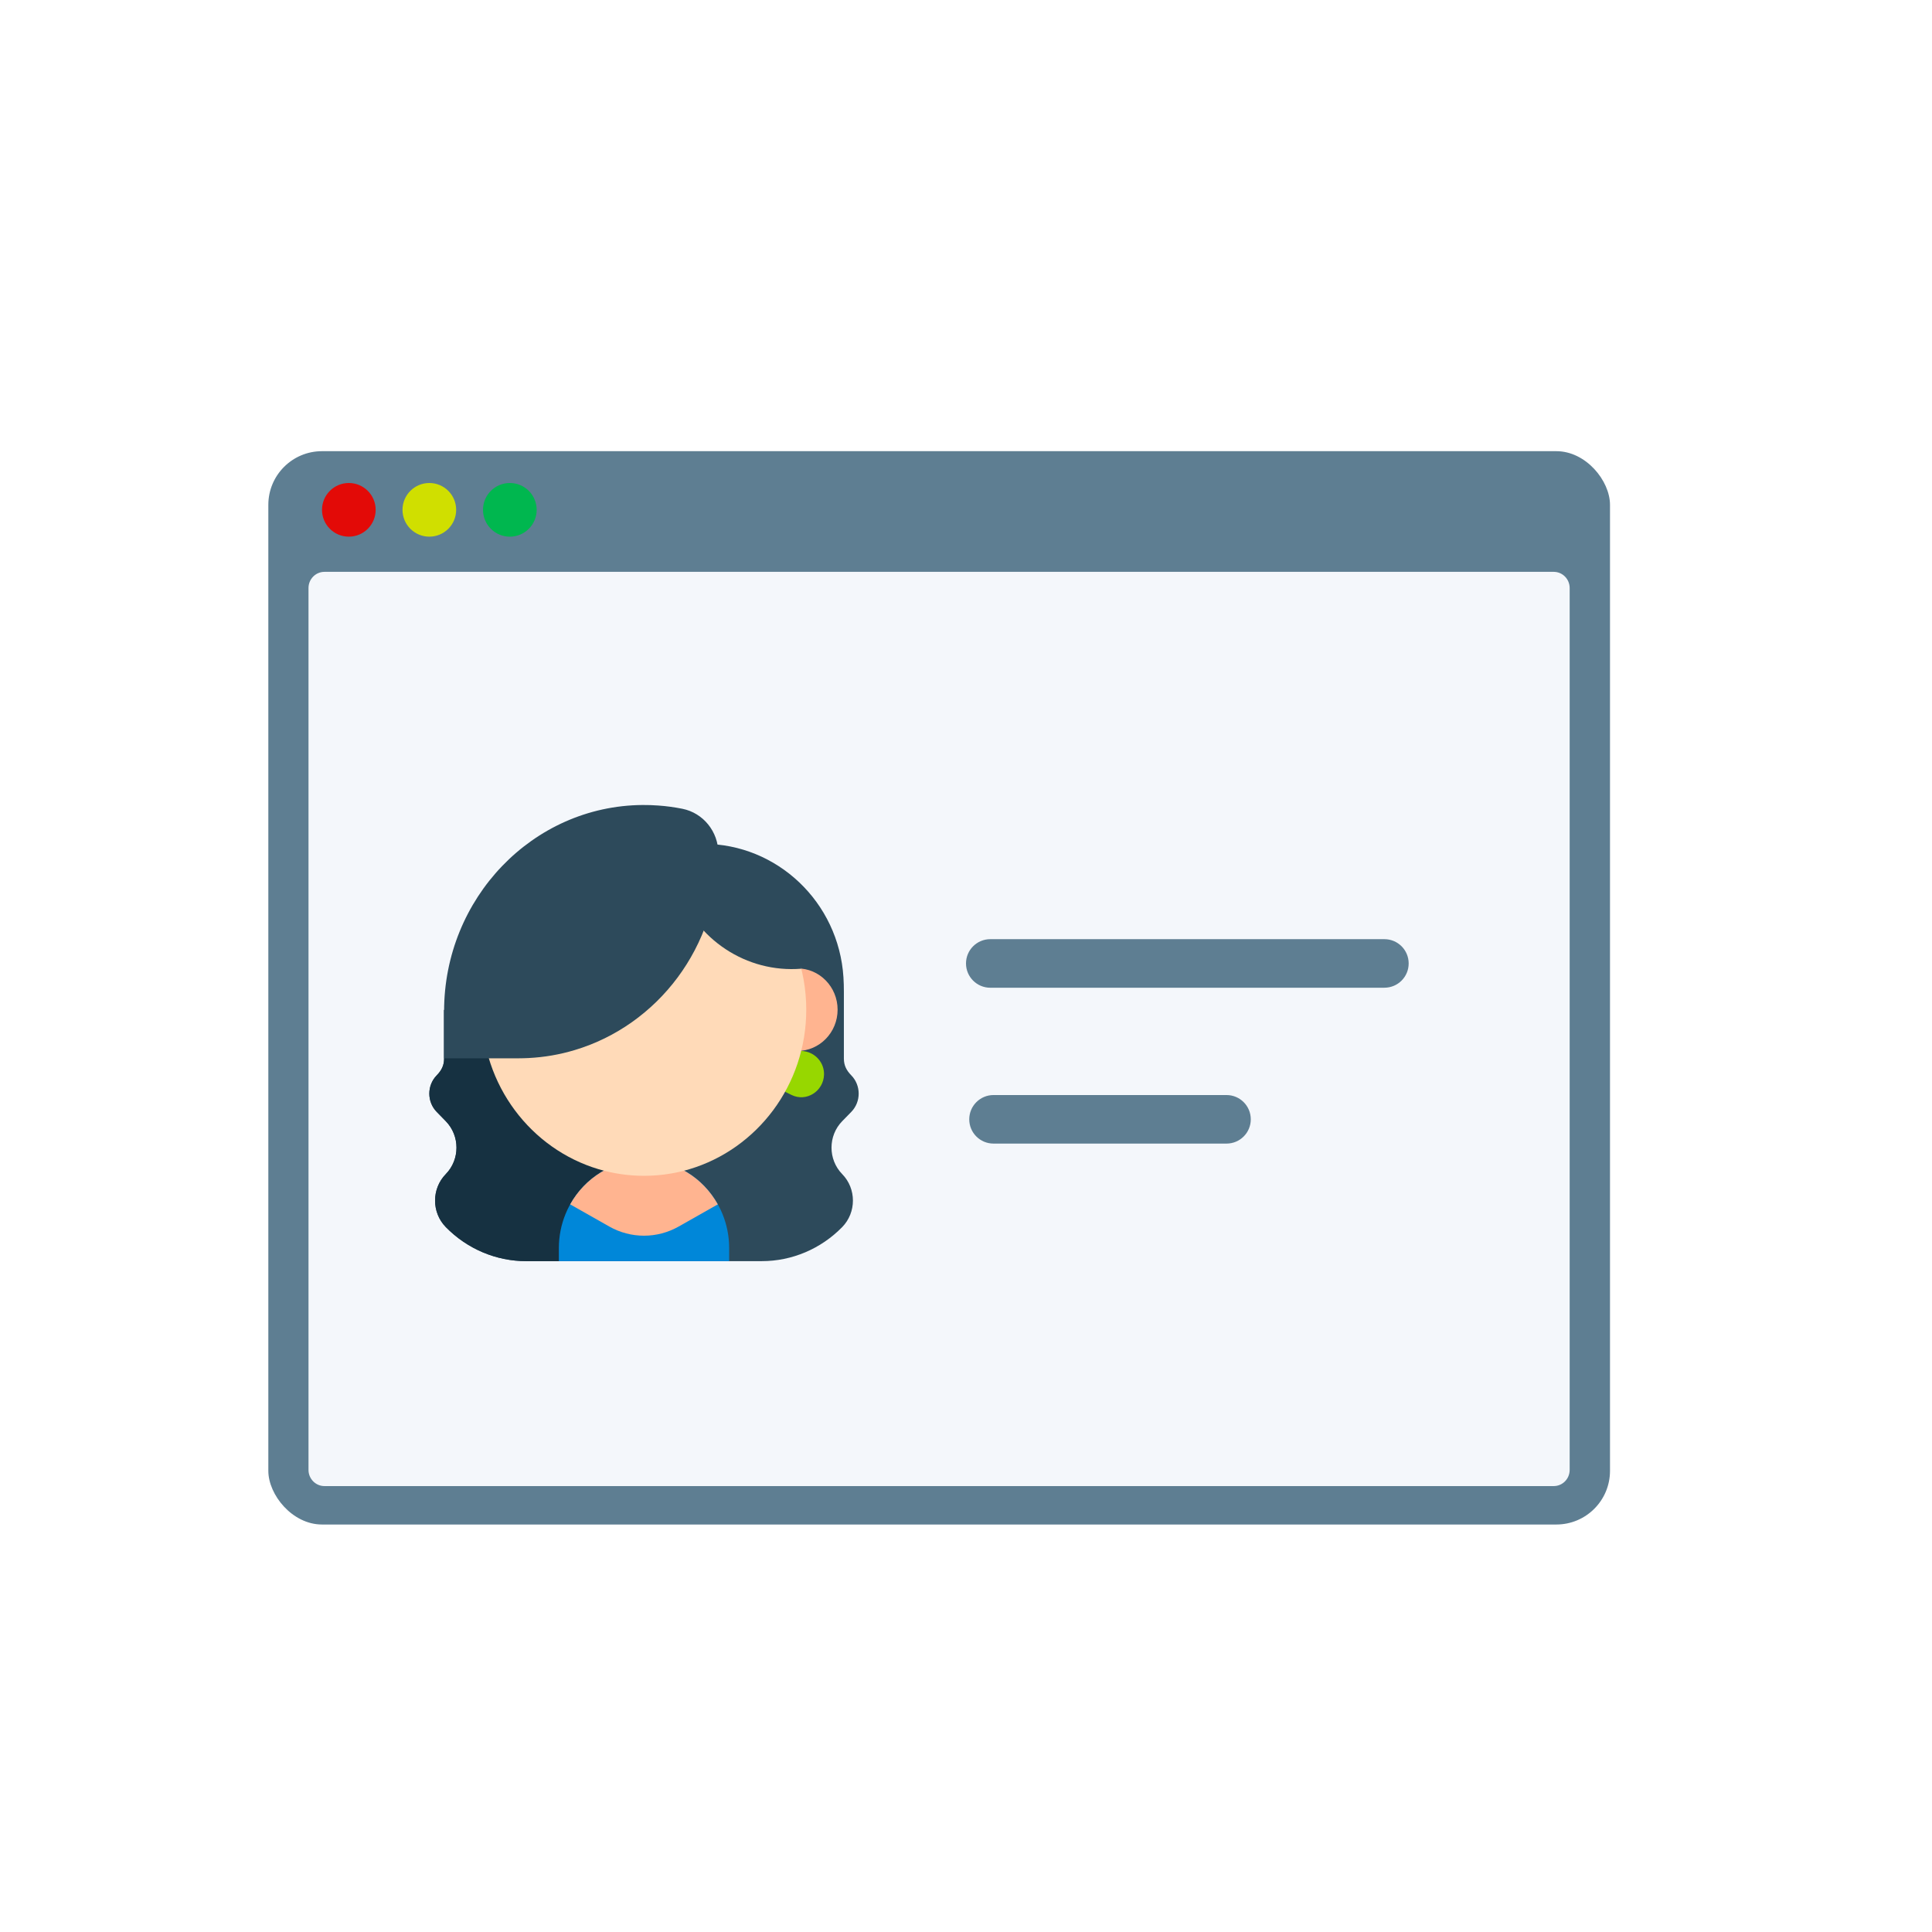 <svg xmlns="http://www.w3.org/2000/svg" width="72" height="72" viewBox="0 0 72 72">
    <g fill="none" fill-rule="evenodd">
        <g>
            <g>
                <g>
                    <g>
                        <g transform="translate(-361 -1021) translate(345 509) translate(16 112) translate(0 400) translate(10 16.814)">
                            <g>
                                <rect width="50" height="40" fill="#5E7E92" rx="2"/>
                                <path fill="#F4F7FB" fill-rule="nonzero" d="M48.497 5.1c0-.333-.266-.603-.594-.603H2.092c-.329 0-.595.27-.595.603v32.865c0 .332.266.603.595.603h45.811c.328 0 .594-.27.594-.603V5.1z"/>
                            </g>
                            <circle cx="3" cy="2.186" r="1" fill="#E30A07"/>
                            <circle cx="6" cy="2.186" r="1" fill="#D0DF00"/>
                            <circle cx="9" cy="2.186" r="1" fill="#00B74F"/>
                            <g transform="translate(6 13.186)">
                                <g>
                                    <path fill="#2D4A5B" d="M15.387 12.308c-.532-.545-.532-1.428 0-1.973l.338-.346c.367-.376.367-.986 0-1.362-.177-.18-.276-.368-.276-.624V5.506c0-.179-.005-.356-.016-.532C15.257 2.17 12.959 0 10.215 0H7.89L.55 6.19v1.813c0 .256-.098.444-.275.624-.367.376-.367.986 0 1.362l.338.346c.532.545.532 1.428 0 1.973-.532.544-.532 1.428 0 1.973.795.813 1.873 1.27 2.997 1.27H12.39c1.124 0 2.202-.457 2.997-1.27.532-.545.532-1.429 0-1.973z" transform="translate(0 1.448)"/>
                                    <path fill="#163141" fill-rule="nonzero" d="M.55 6.19v1.813c0 .256-.098.444-.275.624-.367.376-.367.986 0 1.362l.338.346c.532.545.532 1.428 0 1.973-.532.544-.532 1.428 0 1.973.795.813 1.873 1.27 2.997 1.27h4.28v-9.36H.55z" transform="translate(0 1.448)"/>
                                </g>
                                <g fill="#0087D9" fill-rule="nonzero">
                                    <path d="M3.173 0C1.423 0 0 1.47 0 3.278v.485h6.347v-.485C6.347 1.47 4.923 0 3.173 0z" transform="translate(4.827 13.237)"/>
                                </g>
                                <ellipse cx="13.712" cy="7.628" fill="#FFB490" fill-rule="nonzero" rx="1.503" ry="1.539"/>
                                <g fill="#FFB490" fill-rule="nonzero">
                                    <path d="M2.751 0C1.576 0 .55.663 0 1.646l1.458.826c.805.456 1.782.456 2.587 0l1.458-.826C4.945.646 3.908 0 2.751 0z" transform="translate(5.248 13.237)"/>
                                </g>
                                <path fill="#97D700" fill-rule="nonzero" d="M13.975 9.177l-.115-.017-.599.678.002.851.231.115c.56.277 1.197-.139 1.215-.754.013-.437-.311-.81-.734-.873z"/>
                                <g fill="#FFDAB8" fill-rule="nonzero">
                                    <path d="M7.741 12.135c2.514-.75 4.352-3.127 4.352-5.944 0-3.07-2.182-5.617-5.044-6.106C6.723.029 6.388 0 6.046 0 2.707 0 0 2.772 0 6.191c0 2.817 1.837 5.194 4.351 5.944.538.16 1.107.247 1.695.247.342 0 .677-.029 1.003-.085.236-.04.467-.094.692-.162z" transform="translate(1.954 1.437)"/>
                                </g>
                                <path fill="#2D4A5B" d="M8.628 1.164l.606 1.887c.697 1.966 2.59 3.214 4.627 3.05V3.234l-5.233-2.07z"/>
                                <g fill="#2D4A5B">
                                    <path d="M8.881.141c-.292-.058-.59-.1-.893-.121-.195-.015-.393-.021-.592-.02C3.294.03 0 3.485 0 7.687V9.44h2.773c.126 0 .251-.004.376-.01.591-.03 1.165-.131 1.712-.295 3.097-.924 5.36-3.853 5.36-7.323V1.8c0-.809-.565-1.504-1.34-1.659z" transform="translate(.55)"/>
                                </g>
                            </g>
                        </g>
                        <path fill="#5E7E92" fill-rule="nonzero" d="M51.593 36.81H36.905c-.5 0-.905-.406-.905-.905 0-.5.405-.905.905-.905h14.688c.5 0 .904.405.904.905s-.404.904-.904.904zM45.709 42.618h-8.684c-.5 0-.904-.404-.904-.904s.405-.905.904-.905h8.684c.5 0 .904.405.904.905s-.405.904-.904.904z" transform="translate(-361 -1021) translate(345 509) translate(16 112) translate(0 400)"/>
                    </g>
                </g>
            </g>
        </g>
    </g>
</svg>
